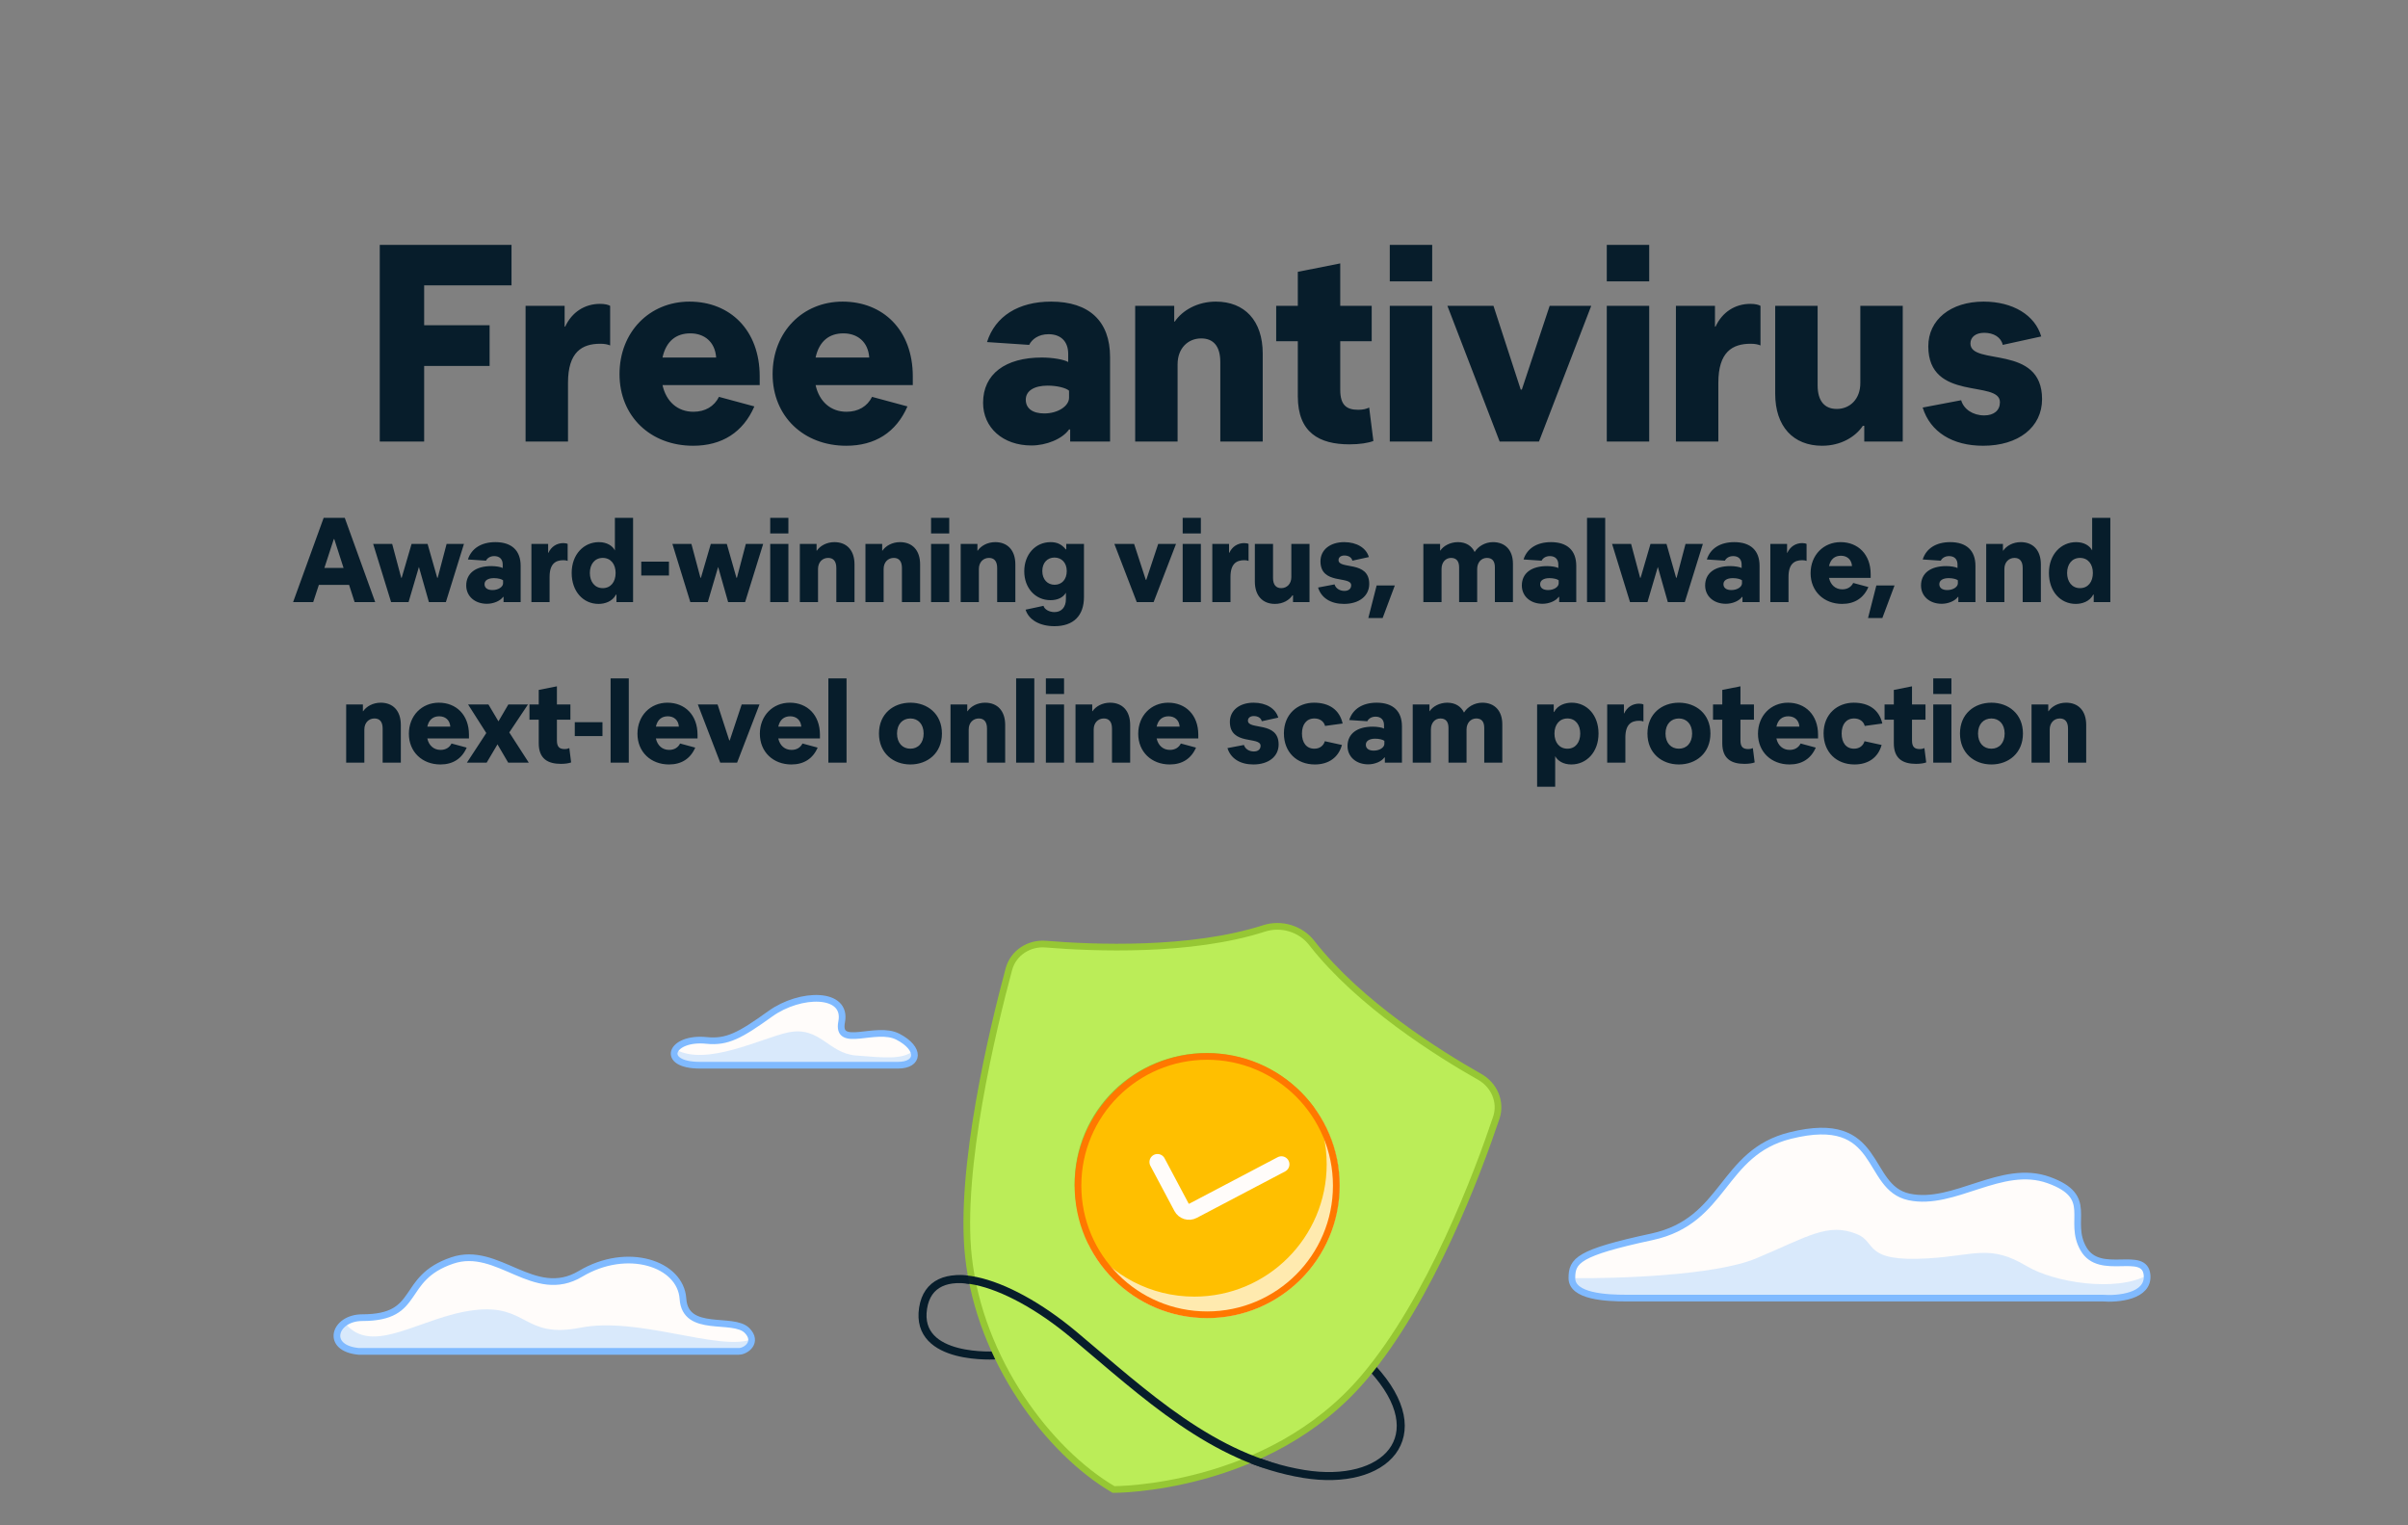 <svg width="360" height="228" viewBox="0 0 360 228" fill="none" xmlns="http://www.w3.org/2000/svg">
<rect x="0" y="0" width="360" height="228" fill="#808080" stroke="none"/>
<g clip-path="url(#clip0_4376_39781)">
<path d="M76.473 36.6V42.648H63.411V48.612H73.197V54.702H63.411V66H56.775V36.6H76.473ZM78.575 45.714H84.413V48.822H84.497C85.505 46.638 87.437 45.42 89.705 45.42C90.419 45.42 90.923 45.546 91.217 45.714V51.636C90.839 51.468 90.335 51.384 89.747 51.384C87.017 51.384 84.917 52.602 84.917 57.222V66H78.575V45.714ZM112.779 60.75C111.099 64.614 107.949 66.63 103.623 66.63C97.281 66.63 92.619 62.262 92.619 55.92C92.619 49.62 97.113 45.084 103.077 45.084C109.125 45.084 113.577 49.326 113.577 56.256V57.558H99.045C99.591 60.036 101.313 61.548 103.665 61.548C105.429 61.548 106.773 60.75 107.487 59.322L112.779 60.75ZM103.203 49.83C101.103 49.83 99.591 50.964 99.045 53.442H107.067C106.899 51.09 105.303 49.83 103.203 49.83ZM135.666 60.75C133.986 64.614 130.836 66.63 126.51 66.63C120.168 66.63 115.506 62.262 115.506 55.92C115.506 49.62 120 45.084 125.964 45.084C132.012 45.084 136.464 49.326 136.464 56.256V57.558H121.932C122.478 60.036 124.2 61.548 126.552 61.548C128.316 61.548 129.66 60.75 130.374 59.322L135.666 60.75ZM126.09 49.83C123.99 49.83 122.478 50.964 121.932 53.442H129.954C129.786 51.09 128.19 49.83 126.09 49.83ZM165.956 66H159.992V64.194H159.824C158.816 65.622 156.422 66.588 154.196 66.588C149.954 66.588 146.972 63.942 146.972 60.204C146.972 55.92 150.29 53.442 155.75 53.442C157.346 53.442 159.068 53.736 159.698 54.114V52.896C159.698 51.048 158.606 49.956 156.758 49.956C155.246 49.956 154.28 50.712 153.86 51.552L147.56 51.132C148.778 47.268 152.264 45.084 157.136 45.084C162.848 45.084 165.956 48.024 165.956 53.358V66ZM153.356 59.742C153.356 61.044 154.364 61.8 156.128 61.8C158.144 61.8 159.824 60.708 159.824 59.448V58.398C159.362 57.978 158.018 57.642 156.632 57.642C154.574 57.642 153.356 58.44 153.356 59.742ZM188.779 66H182.437V54.114C182.437 51.72 181.387 50.586 179.581 50.586C177.607 50.586 176.053 52.056 176.053 54.45V66H169.711V45.714H175.549V48.066H175.633C176.767 46.386 179.035 45.084 181.765 45.084C186.049 45.084 188.779 47.898 188.779 52.854V66ZM201.754 66.42C197.218 66.42 194.026 64.656 194.026 59.238V51.006H190.792V45.714H194.026V40.632L200.368 39.372V45.714H205.072V51.006H200.368V58.272C200.368 60.54 201.292 61.254 203.056 61.254C203.77 61.254 204.274 61.128 204.694 60.918L205.324 65.916C204.568 66.21 203.308 66.42 201.754 66.42ZM214.116 42.06H207.774V36.6H214.116V42.06ZM214.116 66H207.774V45.714H214.116V66ZM230.08 66H224.2L216.388 45.714H223.276L227.35 58.23H227.518L231.676 45.714H237.892L230.08 66ZM246.559 42.06H240.217V36.6H246.559V42.06ZM246.559 66H240.217V45.714H246.559V66ZM250.553 45.714H256.391V48.822H256.475C257.483 46.638 259.415 45.42 261.683 45.42C262.397 45.42 262.901 45.546 263.195 45.714V51.636C262.817 51.468 262.313 51.384 261.725 51.384C258.995 51.384 256.895 52.602 256.895 57.222V66H250.553V45.714ZM284.464 66H278.71V63.648H278.5C277.408 65.286 275.224 66.63 272.41 66.63C268.084 66.63 265.396 63.732 265.396 58.86V45.714H271.738V57.6C271.738 59.952 272.788 61.128 274.594 61.128C276.568 61.128 278.122 59.658 278.122 57.264V45.714H284.464V66ZM296.473 66.63C291.895 66.63 288.577 64.572 287.443 60.918L293.197 59.826C293.575 61.17 294.961 62.094 296.641 62.094C298.111 62.094 298.993 61.338 298.993 60.12C298.993 56.718 288.283 60.12 288.283 51.762C288.283 47.814 291.601 45.084 296.557 45.084C300.925 45.084 304.243 47.1 305.167 50.292L299.413 51.552C299.161 50.418 298.069 49.746 296.641 49.746C295.381 49.746 294.583 50.376 294.583 51.342C294.583 54.744 305.293 51.384 305.293 59.658C305.293 63.858 301.765 66.63 296.473 66.63ZM56.094 90H53.016L52.188 87.426H47.67L46.824 90H43.818L48.39 77.4H51.54L56.094 90ZM49.974 80.586H49.902L48.498 84.888H51.36L49.974 80.586ZM66.66 90H64.122L62.628 84.744L61.08 90H58.47L55.788 81.306H58.632L59.982 86.364H60.054L61.53 81.306H63.924L65.364 86.364H65.436L66.768 81.306H69.36L66.66 90ZM77.838 90H75.282V89.226H75.21C74.778 89.838 73.752 90.252 72.798 90.252C70.98 90.252 69.702 89.118 69.702 87.516C69.702 85.68 71.124 84.618 73.464 84.618C74.148 84.618 74.886 84.744 75.156 84.906V84.384C75.156 83.592 74.688 83.124 73.896 83.124C73.248 83.124 72.834 83.448 72.654 83.808L69.954 83.628C70.476 81.972 71.97 81.036 74.058 81.036C76.506 81.036 77.838 82.296 77.838 84.582V90ZM72.438 87.318C72.438 87.876 72.87 88.2 73.626 88.2C74.49 88.2 75.21 87.732 75.21 87.192V86.742C75.012 86.562 74.436 86.418 73.842 86.418C72.96 86.418 72.438 86.76 72.438 87.318ZM79.447 81.306H81.949V82.638H81.985C82.417 81.702 83.245 81.18 84.217 81.18C84.523 81.18 84.739 81.234 84.865 81.306V83.844C84.703 83.772 84.487 83.736 84.235 83.736C83.065 83.736 82.165 84.258 82.165 86.238V90H79.447V81.306ZM85.466 85.644C85.466 82.854 87.284 81.036 89.534 81.036C90.74 81.036 91.586 81.594 91.928 82.278V77.4H94.646V90H92.162V88.884H92.09C91.532 89.946 90.38 90.27 89.48 90.27C87.212 90.27 85.466 88.434 85.466 85.644ZM88.184 85.644C88.184 86.94 88.904 87.912 90.11 87.912C91.316 87.912 92.036 86.976 92.036 85.644C92.036 84.33 91.316 83.394 90.11 83.394C88.904 83.394 88.184 84.348 88.184 85.644ZM95.871 86.022V83.952H100.011V86.022H95.871ZM111.396 90H108.858L107.364 84.744L105.816 90H103.206L100.524 81.306H103.368L104.718 86.364H104.79L106.266 81.306H108.66L110.1 86.364H110.172L111.504 81.306H114.096L111.396 90ZM117.866 79.74H115.148V77.4H117.866V79.74ZM117.866 90H115.148V81.306H117.866V90ZM127.75 90H125.032V84.906C125.032 83.88 124.582 83.394 123.808 83.394C122.962 83.394 122.296 84.024 122.296 85.05V90H119.578V81.306H122.08V82.314H122.116C122.602 81.594 123.574 81.036 124.744 81.036C126.58 81.036 127.75 82.242 127.75 84.366V90ZM137.558 90H134.84V84.906C134.84 83.88 134.39 83.394 133.616 83.394C132.77 83.394 132.104 84.024 132.104 85.05V90H129.386V81.306H131.888V82.314H131.924C132.41 81.594 133.382 81.036 134.552 81.036C136.388 81.036 137.558 82.242 137.558 84.366V90ZM141.913 79.74H139.195V77.4H141.913V79.74ZM141.913 90H139.195V81.306H141.913V90ZM151.797 90H149.079V84.906C149.079 83.88 148.629 83.394 147.855 83.394C147.009 83.394 146.343 84.024 146.343 85.05V90H143.625V81.306H146.127V82.314H146.163C146.649 81.594 147.621 81.036 148.791 81.036C150.627 81.036 151.797 82.242 151.797 84.366V90ZM153.127 85.392C153.127 82.89 154.783 81.036 157.069 81.036C158.005 81.036 158.707 81.342 159.337 82.116H159.409V81.306H162.055V89.226C162.055 92.052 160.471 93.6 157.645 93.6C155.449 93.6 153.811 92.664 153.325 91.134L156.007 90.558C156.133 91.08 156.853 91.494 157.645 91.494C158.689 91.494 159.355 90.756 159.355 89.568V88.596C158.941 89.316 158.113 89.712 157.051 89.712C154.765 89.712 153.127 87.876 153.127 85.392ZM155.827 85.356C155.827 86.634 156.619 87.408 157.663 87.408C158.725 87.408 159.481 86.634 159.481 85.356C159.481 84.114 158.707 83.34 157.645 83.34C156.601 83.34 155.827 84.096 155.827 85.356ZM172.468 90H169.948L166.6 81.306H169.552L171.298 86.67H171.37L173.152 81.306H175.816L172.468 90ZM179.53 79.74H176.812V77.4H179.53V79.74ZM179.53 90H176.812V81.306H179.53V90ZM181.242 81.306H183.744V82.638H183.78C184.212 81.702 185.04 81.18 186.012 81.18C186.318 81.18 186.534 81.234 186.66 81.306V83.844C186.498 83.772 186.282 83.736 186.03 83.736C184.86 83.736 183.96 84.258 183.96 86.238V90H181.242V81.306ZM195.775 90H193.309V88.992H193.219C192.751 89.694 191.815 90.27 190.609 90.27C188.755 90.27 187.603 89.028 187.603 86.94V81.306H190.321V86.4C190.321 87.408 190.771 87.912 191.545 87.912C192.391 87.912 193.057 87.282 193.057 86.256V81.306H195.775V90ZM200.922 90.27C198.96 90.27 197.538 89.388 197.052 87.822L199.518 87.354C199.68 87.93 200.274 88.326 200.994 88.326C201.624 88.326 202.002 88.002 202.002 87.48C202.002 86.022 197.412 87.48 197.412 83.898C197.412 82.206 198.834 81.036 200.958 81.036C202.83 81.036 204.252 81.9 204.648 83.268L202.182 83.808C202.074 83.322 201.606 83.034 200.994 83.034C200.454 83.034 200.112 83.304 200.112 83.718C200.112 85.176 204.702 83.736 204.702 87.282C204.702 89.082 203.19 90.27 200.922 90.27ZM206.71 92.376H204.568L205.81 87.516H208.528L206.71 92.376ZM226.187 90H223.487V84.798C223.487 83.88 223.091 83.394 222.299 83.394C221.453 83.394 220.841 84.078 220.841 85.05V90H218.141V84.798C218.141 83.88 217.727 83.394 216.935 83.394C216.107 83.394 215.513 84.06 215.513 85.05V90H212.795V81.306H215.297V82.296H215.333C215.783 81.612 216.791 81.036 217.961 81.036C219.185 81.036 220.031 81.612 220.463 82.512C220.967 81.684 222.011 81.036 223.199 81.036C225.071 81.036 226.187 82.278 226.187 84.258V90ZM235.654 90H233.098V89.226H233.026C232.594 89.838 231.568 90.252 230.614 90.252C228.796 90.252 227.518 89.118 227.518 87.516C227.518 85.68 228.94 84.618 231.28 84.618C231.964 84.618 232.702 84.744 232.972 84.906V84.384C232.972 83.592 232.504 83.124 231.712 83.124C231.064 83.124 230.65 83.448 230.47 83.808L227.77 83.628C228.292 81.972 229.786 81.036 231.874 81.036C234.322 81.036 235.654 82.296 235.654 84.582V90ZM230.254 87.318C230.254 87.876 230.686 88.2 231.442 88.2C232.306 88.2 233.026 87.732 233.026 87.192V86.742C232.828 86.562 232.252 86.418 231.658 86.418C230.776 86.418 230.254 86.76 230.254 87.318ZM237.263 77.4H239.981V90H237.263V77.4ZM251.881 90H249.343L247.849 84.744L246.301 90H243.691L241.009 81.306H243.853L245.203 86.364H245.275L246.751 81.306H249.145L250.585 86.364H250.657L251.989 81.306H254.581L251.881 90ZM263.058 90H260.502V89.226H260.43C259.998 89.838 258.972 90.252 258.018 90.252C256.2 90.252 254.922 89.118 254.922 87.516C254.922 85.68 256.344 84.618 258.684 84.618C259.368 84.618 260.106 84.744 260.376 84.906V84.384C260.376 83.592 259.908 83.124 259.116 83.124C258.468 83.124 258.054 83.448 257.874 83.808L255.174 83.628C255.696 81.972 257.19 81.036 259.278 81.036C261.726 81.036 263.058 82.296 263.058 84.582V90ZM257.658 87.318C257.658 87.876 258.09 88.2 258.846 88.2C259.71 88.2 260.43 87.732 260.43 87.192V86.742C260.232 86.562 259.656 86.418 259.062 86.418C258.18 86.418 257.658 86.76 257.658 87.318ZM264.668 81.306H267.17V82.638H267.206C267.638 81.702 268.466 81.18 269.438 81.18C269.744 81.18 269.96 81.234 270.086 81.306V83.844C269.924 83.772 269.708 83.736 269.456 83.736C268.286 83.736 267.386 84.258 267.386 86.238V90H264.668V81.306ZM279.327 87.75C278.607 89.406 277.257 90.27 275.403 90.27C272.685 90.27 270.687 88.398 270.687 85.68C270.687 82.98 272.613 81.036 275.169 81.036C277.761 81.036 279.669 82.854 279.669 85.824V86.382H273.441C273.675 87.444 274.413 88.092 275.421 88.092C276.177 88.092 276.753 87.75 277.059 87.138L279.327 87.75ZM275.223 83.07C274.323 83.07 273.675 83.556 273.441 84.618H276.879C276.807 83.61 276.123 83.07 275.223 83.07ZM281.417 92.376H279.275L280.517 87.516H283.235L281.417 92.376ZM295.332 90H292.776V89.226H292.704C292.272 89.838 291.246 90.252 290.292 90.252C288.474 90.252 287.196 89.118 287.196 87.516C287.196 85.68 288.618 84.618 290.958 84.618C291.642 84.618 292.38 84.744 292.65 84.906V84.384C292.65 83.592 292.182 83.124 291.39 83.124C290.742 83.124 290.328 83.448 290.148 83.808L287.448 83.628C287.97 81.972 289.464 81.036 291.552 81.036C294 81.036 295.332 82.296 295.332 84.582V90ZM289.932 87.318C289.932 87.876 290.364 88.2 291.12 88.2C291.984 88.2 292.704 87.732 292.704 87.192V86.742C292.506 86.562 291.93 86.418 291.336 86.418C290.454 86.418 289.932 86.76 289.932 87.318ZM305.113 90H302.395V84.906C302.395 83.88 301.945 83.394 301.171 83.394C300.325 83.394 299.659 84.024 299.659 85.05V90H296.941V81.306H299.443V82.314H299.479C299.965 81.594 300.937 81.036 302.107 81.036C303.943 81.036 305.113 82.242 305.113 84.366V90ZM306.318 85.644C306.318 82.854 308.136 81.036 310.386 81.036C311.592 81.036 312.438 81.594 312.78 82.278V77.4H315.498V90H313.014V88.884H312.942C312.384 89.946 311.232 90.27 310.332 90.27C308.064 90.27 306.318 88.434 306.318 85.644ZM309.036 85.644C309.036 86.94 309.756 87.912 310.962 87.912C312.168 87.912 312.888 86.976 312.888 85.644C312.888 84.33 312.168 83.394 310.962 83.394C309.756 83.394 309.036 84.348 309.036 85.644ZM59.925 114H57.207V108.906C57.207 107.88 56.757 107.394 55.983 107.394C55.137 107.394 54.471 108.024 54.471 109.05V114H51.753V105.306H54.255V106.314H54.291C54.777 105.594 55.749 105.036 56.919 105.036C58.755 105.036 59.925 106.242 59.925 108.366V114ZM69.769 111.75C69.049 113.406 67.699 114.27 65.845 114.27C63.127 114.27 61.129 112.398 61.129 109.68C61.129 106.98 63.055 105.036 65.611 105.036C68.203 105.036 70.111 106.854 70.111 109.824V110.382H63.883C64.117 111.444 64.855 112.092 65.863 112.092C66.619 112.092 67.195 111.75 67.501 111.138L69.769 111.75ZM65.665 107.07C64.765 107.07 64.117 107.556 63.883 108.618H67.321C67.249 107.61 66.565 107.07 65.665 107.07ZM79.055 114H75.977L74.375 111.264L72.755 114H69.803L72.701 109.572L69.983 105.306H73.025L74.519 107.826L75.995 105.306H78.929L76.139 109.482L79.055 114ZM83.854 114.18C81.91 114.18 80.542 113.424 80.542 111.102V107.574H79.156V105.306H80.542V103.128L83.26 102.588V105.306H85.276V107.574H83.26V110.688C83.26 111.66 83.656 111.966 84.412 111.966C84.718 111.966 84.934 111.912 85.114 111.822L85.384 113.964C85.06 114.09 84.52 114.18 83.854 114.18ZM85.93 110.022V107.952H90.07V110.022H85.93ZM91.286 101.4H94.004V114H91.286V101.4ZM103.941 111.75C103.221 113.406 101.871 114.27 100.017 114.27C97.299 114.27 95.301 112.398 95.301 109.68C95.301 106.98 97.227 105.036 99.783 105.036C102.375 105.036 104.283 106.854 104.283 109.824V110.382H98.055C98.289 111.444 99.027 112.092 100.035 112.092C100.791 112.092 101.367 111.75 101.673 111.138L103.941 111.75ZM99.837 107.07C98.937 107.07 98.289 107.556 98.055 108.618H101.493C101.421 107.61 100.737 107.07 99.837 107.07ZM110.197 114H107.677L104.329 105.306H107.281L109.027 110.67H109.099L110.881 105.306H113.545L110.197 114ZM122.24 111.75C121.52 113.406 120.17 114.27 118.316 114.27C115.598 114.27 113.6 112.398 113.6 109.68C113.6 106.98 115.526 105.036 118.082 105.036C120.674 105.036 122.582 106.854 122.582 109.824V110.382H116.354C116.588 111.444 117.326 112.092 118.334 112.092C119.09 112.092 119.666 111.75 119.972 111.138L122.24 111.75ZM118.136 107.07C117.236 107.07 116.588 107.556 116.354 108.618H119.792C119.72 107.61 119.036 107.07 118.136 107.07ZM123.841 101.4H126.559V114H123.841V101.4ZM131.407 109.644C131.407 106.692 133.567 105.036 136.105 105.036C138.661 105.036 140.821 106.71 140.821 109.644C140.821 112.578 138.661 114.27 136.105 114.27C133.567 114.27 131.407 112.596 131.407 109.644ZM134.107 109.644C134.107 111.066 134.935 111.912 136.105 111.912C137.257 111.912 138.085 111.066 138.085 109.644C138.085 108.24 137.257 107.394 136.105 107.394C134.935 107.394 134.107 108.24 134.107 109.644ZM150.276 114H147.558V108.906C147.558 107.88 147.108 107.394 146.334 107.394C145.488 107.394 144.822 108.024 144.822 109.05V114H142.104V105.306H144.606V106.314H144.642C145.128 105.594 146.1 105.036 147.27 105.036C149.106 105.036 150.276 106.242 150.276 108.366V114ZM151.913 101.4H154.631V114H151.913V101.4ZM159.078 103.74H156.36V101.4H159.078V103.74ZM159.078 114H156.36V105.306H159.078V114ZM168.962 114H166.244V108.906C166.244 107.88 165.794 107.394 165.02 107.394C164.174 107.394 163.508 108.024 163.508 109.05V114H160.79V105.306H163.292V106.314H163.328C163.814 105.594 164.786 105.036 165.956 105.036C167.792 105.036 168.962 106.242 168.962 108.366V114ZM178.806 111.75C178.086 113.406 176.736 114.27 174.882 114.27C172.164 114.27 170.166 112.398 170.166 109.68C170.166 106.98 172.092 105.036 174.648 105.036C177.24 105.036 179.148 106.854 179.148 109.824V110.382H172.92C173.154 111.444 173.892 112.092 174.9 112.092C175.656 112.092 176.232 111.75 176.538 111.138L178.806 111.75ZM174.702 107.07C173.802 107.07 173.154 107.556 172.92 108.618H176.358C176.286 107.61 175.602 107.07 174.702 107.07ZM187.378 114.27C185.416 114.27 183.994 113.388 183.508 111.822L185.974 111.354C186.136 111.93 186.73 112.326 187.45 112.326C188.08 112.326 188.458 112.002 188.458 111.48C188.458 110.022 183.868 111.48 183.868 107.898C183.868 106.206 185.29 105.036 187.414 105.036C189.286 105.036 190.708 105.9 191.104 107.268L188.638 107.808C188.53 107.322 188.062 107.034 187.45 107.034C186.91 107.034 186.568 107.304 186.568 107.718C186.568 109.176 191.158 107.736 191.158 111.282C191.158 113.082 189.646 114.27 187.378 114.27ZM196.446 105.036C198.75 105.036 200.262 106.116 200.73 108.15L198.102 108.51C197.904 107.808 197.31 107.394 196.5 107.394C195.312 107.394 194.646 108.294 194.646 109.644C194.646 111.012 195.312 111.912 196.5 111.912C197.31 111.912 197.868 111.462 198.066 110.796L200.622 111.354C200.1 113.244 198.606 114.27 196.572 114.27C193.854 114.27 191.946 112.416 191.946 109.626C191.946 106.71 194.034 105.036 196.446 105.036ZM209.594 114H207.038V113.226H206.966C206.534 113.838 205.508 114.252 204.554 114.252C202.736 114.252 201.458 113.118 201.458 111.516C201.458 109.68 202.88 108.618 205.22 108.618C205.904 108.618 206.642 108.744 206.912 108.906V108.384C206.912 107.592 206.444 107.124 205.652 107.124C205.004 107.124 204.59 107.448 204.41 107.808L201.71 107.628C202.232 105.972 203.726 105.036 205.814 105.036C208.262 105.036 209.594 106.296 209.594 108.582V114ZM204.194 111.318C204.194 111.876 204.626 112.2 205.382 112.2C206.246 112.2 206.966 111.732 206.966 111.192V110.742C206.768 110.562 206.192 110.418 205.598 110.418C204.716 110.418 204.194 110.76 204.194 111.318ZM224.596 114H221.896V108.798C221.896 107.88 221.5 107.394 220.708 107.394C219.862 107.394 219.25 108.078 219.25 109.05V114H216.55V108.798C216.55 107.88 216.136 107.394 215.344 107.394C214.516 107.394 213.922 108.06 213.922 109.05V114H211.204V105.306H213.706V106.296H213.742C214.192 105.612 215.2 105.036 216.37 105.036C217.594 105.036 218.44 105.612 218.872 106.512C219.376 105.684 220.42 105.036 221.608 105.036C223.48 105.036 224.596 106.278 224.596 108.258V114ZM238.982 109.644C238.982 112.452 237.164 114.27 234.914 114.27C233.708 114.27 232.862 113.712 232.502 113.028V117.6H229.802V105.306H232.286V106.422H232.34C232.898 105.36 234.068 105.036 234.968 105.036C237.236 105.036 238.982 106.872 238.982 109.644ZM236.246 109.644C236.246 108.348 235.544 107.394 234.338 107.394C233.132 107.394 232.394 108.33 232.394 109.644C232.394 110.976 233.132 111.912 234.338 111.912C235.544 111.912 236.246 110.958 236.246 109.644ZM240.278 105.306H242.78V106.638H242.816C243.248 105.702 244.076 105.18 245.048 105.18C245.354 105.18 245.57 105.234 245.696 105.306V107.844C245.534 107.772 245.318 107.736 245.066 107.736C243.896 107.736 242.996 108.258 242.996 110.238V114H240.278V105.306ZM246.297 109.644C246.297 106.692 248.457 105.036 250.995 105.036C253.551 105.036 255.711 106.71 255.711 109.644C255.711 112.578 253.551 114.27 250.995 114.27C248.457 114.27 246.297 112.596 246.297 109.644ZM248.997 109.644C248.997 111.066 249.825 111.912 250.995 111.912C252.147 111.912 252.975 111.066 252.975 109.644C252.975 108.24 252.147 107.394 250.995 107.394C249.825 107.394 248.997 108.24 248.997 109.644ZM260.796 114.18C258.852 114.18 257.484 113.424 257.484 111.102V107.574H256.098V105.306H257.484V103.128L260.202 102.588V105.306H262.218V107.574H260.202V110.688C260.202 111.66 260.598 111.966 261.354 111.966C261.66 111.966 261.876 111.912 262.056 111.822L262.326 113.964C262.002 114.09 261.462 114.18 260.796 114.18ZM271.461 111.75C270.741 113.406 269.391 114.27 267.537 114.27C264.819 114.27 262.821 112.398 262.821 109.68C262.821 106.98 264.747 105.036 267.303 105.036C269.895 105.036 271.803 106.854 271.803 109.824V110.382H265.575C265.809 111.444 266.547 112.092 267.555 112.092C268.311 112.092 268.887 111.75 269.193 111.138L271.461 111.75ZM267.357 107.07C266.457 107.07 265.809 107.556 265.575 108.618H269.013C268.941 107.61 268.257 107.07 267.357 107.07ZM277.129 105.036C279.433 105.036 280.945 106.116 281.413 108.15L278.785 108.51C278.587 107.808 277.993 107.394 277.183 107.394C275.995 107.394 275.329 108.294 275.329 109.644C275.329 111.012 275.995 111.912 277.183 111.912C277.993 111.912 278.551 111.462 278.749 110.796L281.305 111.354C280.783 113.244 279.289 114.27 277.255 114.27C274.537 114.27 272.629 112.416 272.629 109.626C272.629 106.71 274.717 105.036 277.129 105.036ZM286.442 114.18C284.498 114.18 283.13 113.424 283.13 111.102V107.574H281.744V105.306H283.13V103.128L285.848 102.588V105.306H287.864V107.574H285.848V110.688C285.848 111.66 286.244 111.966 287 111.966C287.306 111.966 287.522 111.912 287.702 111.822L287.972 113.964C287.648 114.09 287.108 114.18 286.442 114.18ZM291.74 103.74H289.022V101.4H291.74V103.74ZM291.74 114H289.022V105.306H291.74V114ZM293.02 109.644C293.02 106.692 295.18 105.036 297.718 105.036C300.274 105.036 302.434 106.71 302.434 109.644C302.434 112.578 300.274 114.27 297.718 114.27C295.18 114.27 293.02 112.596 293.02 109.644ZM295.72 109.644C295.72 111.066 296.548 111.912 297.718 111.912C298.87 111.912 299.698 111.066 299.698 109.644C299.698 108.24 298.87 107.394 297.718 107.394C296.548 107.394 295.72 108.24 295.72 109.644ZM311.89 114H309.172V108.906C309.172 107.88 308.722 107.394 307.948 107.394C307.102 107.394 306.436 108.024 306.436 109.05V114H303.718V105.306H306.22V106.314H306.256C306.742 105.594 307.714 105.036 308.884 105.036C310.72 105.036 311.89 106.242 311.89 108.366V114Z" fill="#071D2B"/>
<path d="M149.067 202.587C149.067 202.587 136.747 203.511 138.005 195.526C139.198 187.951 150.319 190.958 160.536 199.512C171.155 208.403 181.315 218.11 194.931 220.324C207.112 222.304 214.561 214.69 205.189 204.534" stroke="#071D2B" stroke-width="1.2" stroke-linecap="round"/>
<path d="M156.336 141.125C163.484 141.713 178.042 142.304 188.991 138.772C191.548 137.947 194.452 138.822 196.103 140.942C203.228 150.089 215.171 157.547 221.23 160.972C223.386 162.191 224.49 164.717 223.701 167.066C220.932 175.306 213.875 194.191 203.885 205.957C189.593 222.788 166.474 222.647 166.474 222.647C156.732 216.929 146.5 203.324 144.791 187.89C143.344 174.82 148.437 153.768 150.829 144.868C151.48 142.443 153.834 140.919 156.336 141.125Z" fill="#BBED58"/>
<path d="M173.044 173.696L177.233 181.574L191.573 174.036M144.791 187.89C143.344 174.82 148.437 153.768 150.829 144.868C151.48 142.443 153.834 140.919 156.336 141.125C163.484 141.713 178.042 142.304 188.991 138.772C191.548 137.947 194.452 138.822 196.103 140.942C203.228 150.089 215.171 157.547 221.23 160.972C223.386 162.191 224.49 164.717 223.701 167.066C220.932 175.306 213.875 194.191 203.885 205.957C189.593 222.788 166.474 222.647 166.474 222.647C156.732 216.929 146.5 203.324 144.791 187.89ZM186.058 158.783C175.889 155.635 165.115 161.266 161.988 171.364C158.892 181.355 164.767 192.295 174.738 195.344C184.708 198.392 195.868 192.713 198.979 182.673C202.033 172.553 196.25 161.86 186.058 158.783Z" stroke="#96C734"/>
<mask id="mask0_4376_39781" style="mask-type:alpha" maskUnits="userSpaceOnUse" x="142" y="186" width="61" height="36">
<path d="M145.007 194.682C144.306 192.272 143.795 189.787 143.515 187.252L201.255 210.664C195.569 215.99 189 219.177 183.152 221.084L145.007 194.682Z" fill="#BBED58" stroke="#96C734" stroke-width="0.957"/>
</mask>
<g mask="url(#mask0_4376_39781)">
<path d="M149.067 202.587C149.067 202.587 136.747 203.511 138.005 195.526C139.198 187.951 150.319 190.958 160.536 199.512C171.155 208.403 181.316 218.11 194.931 220.324C207.112 222.304 214.561 214.69 205.189 204.534" stroke="#071D2B" stroke-width="1.2" stroke-linecap="round"/>
</g>
<path d="M199.778 177.219C199.778 187.883 191.133 196.528 180.469 196.528C169.805 196.528 161.16 187.883 161.16 177.219C161.16 166.554 169.805 157.909 180.469 157.909C191.133 157.909 199.778 166.554 199.778 177.219Z" fill="#FFBF00"/>
<path opacity="0.7" d="M196.417 165.505C198.83 168.785 200.257 172.835 200.257 177.219C200.257 188.147 191.398 197.007 180.469 197.007C172.592 197.007 165.791 192.404 162.606 185.741C166.208 190.637 172.01 193.815 178.554 193.815C189.483 193.815 198.342 184.956 198.342 174.027C198.342 170.976 197.651 168.086 196.417 165.505Z" fill="#FFFCFA"/>
<path d="M199.778 177.219C199.778 187.883 191.133 196.528 180.469 196.528C169.805 196.528 161.16 187.883 161.16 177.219C161.16 166.554 169.805 157.909 180.469 157.909C191.133 157.909 199.778 166.554 199.778 177.219Z" stroke="#FF7800"/>
<path d="M173.044 173.695L176.636 180.452C176.966 181.073 177.736 181.31 178.358 180.983L191.573 174.036" stroke="#FFFCFA" stroke-width="2.4" stroke-linecap="round" stroke-linejoin="round"/>
<path d="M314.313 194.035H256.683H243.107C240.092 194.035 235 193.788 235 191.049C235 188.427 235.924 187.249 246.962 184.876C258.001 182.502 257.297 172.32 267.637 169.74C281.589 166.259 278.676 177.493 285.422 178.917C292.167 180.341 299.22 173.854 306.272 176.386C313.325 178.917 309.032 182.398 311.485 186.671C313.938 190.943 320.684 186.671 320.991 190.626C321.236 193.791 316.641 194.218 314.313 194.035Z" fill="#FFFCFA"/>
<path opacity="0.3" d="M314.313 194.035H256.683H243.107C240.092 194.035 235 193.788 235 191.049C241.612 191.14 256.377 190.678 262.545 188.099C270.254 184.876 273.236 182.683 277.641 184.478C280.623 185.693 278.513 188.668 288.205 188.099C295.242 187.687 297.475 185.957 302.962 189.236C307.147 191.736 316.332 193.154 320.991 190.626C321.236 193.791 316.641 194.218 314.313 194.035Z" fill="#80BAFF"/>
<path d="M314.313 194.035H256.683H243.107C240.092 194.035 235 193.788 235 191.049C235 188.427 235.924 187.249 246.962 184.876C258.001 182.502 257.297 172.32 267.637 169.74C281.589 166.259 278.676 177.493 285.422 178.917C292.167 180.341 299.22 173.854 306.272 176.386C313.325 178.917 309.032 182.398 311.485 186.671C313.938 190.943 320.684 186.671 320.991 190.626C321.236 193.791 316.641 194.218 314.313 194.035Z" stroke="#80BAFF" stroke-linejoin="round"/>
<path d="M110.439 201.998H53.621C48.531 201.518 49.967 196.959 54.158 196.959C63.149 196.959 59.642 191.119 67.612 188.413C74.474 186.083 79.822 194.561 86.793 190.402C93.764 186.243 101.754 188.869 102.102 194.131C102.451 199.394 109.596 196.762 111.688 198.884C113.361 200.582 111.552 201.667 110.439 201.998Z" fill="#FFFCFA"/>
<path opacity="0.3" d="M110.439 201.998H53.621C49.841 201.642 49.66 199.037 51.533 197.719C55.649 202.896 62.902 196.773 70.925 195.831C78.948 194.89 78.192 200.157 86.793 198.457C95.394 196.757 107.381 201.998 112.367 200.208C112.367 201.15 111.082 201.998 110.439 201.998Z" fill="#80BAFF"/>
<path d="M110.439 201.998H53.621C48.531 201.518 49.967 196.959 54.158 196.959C63.149 196.959 59.642 191.119 67.612 188.413C74.474 186.083 79.822 194.561 86.793 190.402C93.764 186.243 101.754 188.869 102.102 194.131C102.451 199.394 109.596 196.762 111.688 198.884C113.361 200.582 111.571 201.998 110.439 201.998Z" stroke="#80BAFF" stroke-linejoin="round"/>
<path d="M134.234 159.226H104.649C98.589 159.226 100.227 154.963 105.637 155.521C108.712 155.838 110.657 154.77 115.157 151.54C119.658 148.309 126.708 148.239 125.828 152.748C125.031 156.833 130.938 153.259 134.234 154.963C137.652 156.731 137.428 159.226 134.234 159.226Z" fill="#FFFCFA"/>
<path opacity="0.3" d="M134.234 159.226H104.649C101.611 159.226 100.666 158.553 101.009 156.86C105.534 159.461 113.846 155.184 117.78 154.334C122.578 153.297 123.81 157.446 127.96 157.77C132.11 158.095 134.99 158.433 136.574 157.039C136.936 158.176 135.968 159.226 134.234 159.226Z" fill="#80BAFF"/>
<path d="M134.234 159.226H104.649C98.588 159.226 100.227 154.963 105.637 155.521C108.712 155.838 110.657 154.77 115.157 151.54C119.657 148.309 126.708 148.239 125.828 152.748C125.03 156.833 130.938 153.259 134.234 154.963C137.652 156.731 137.427 159.226 134.234 159.226Z" stroke="#80BAFF" stroke-linejoin="round"/>
</g>
<defs>
<clipPath id="clip0_4376_39781">
<rect width="360" height="228" fill="white"/>
</clipPath>
</defs>
</svg>

